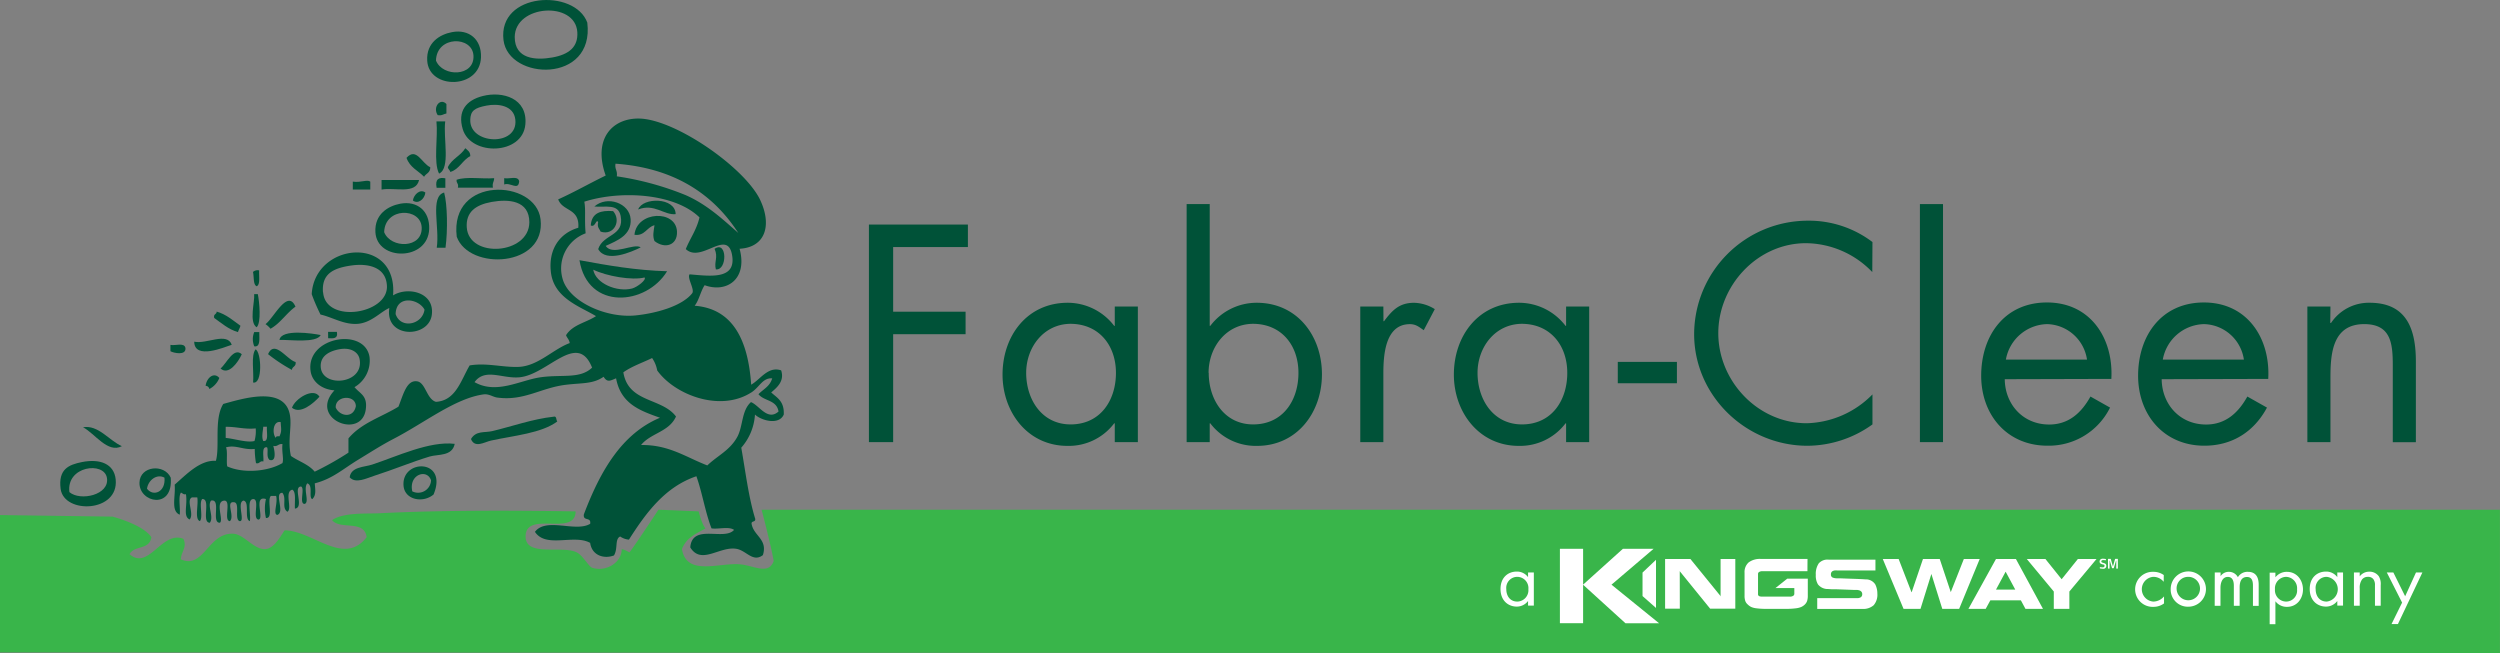 <svg id="Layer_1" data-name="Layer 1" xmlns="http://www.w3.org/2000/svg" viewBox="0 0 679 177.43"><rect x="0" y="0" width="679" height="177.43" fill="#808080" stroke="none"/><defs><style>.cls-1{fill:#39b54a;}.cls-1,.cls-2{fill-rule:evenodd;}.cls-2,.cls-4{fill:#005238;}.cls-3{fill:#fff;}</style></defs><title>Fabra-Cleen</title><path class="cls-1" d="M156.23,139c-.07,6.91-13.2-.16-13.58,6.53-.34,6.07,9.88,2.55,13.93,4.63,1.63.83,3.2,3.85,4.17,4.16,3.7,1.18,8-1.36,8-5.09a6.6,6.6,0,0,1,2.09.93c2-2.63,7.88-11.62,7.88-11.62l10.92.46s.89,3.57,1.86,4.63c-2.52,1.43-5.17,2.44-6.39,5.6,1.23,7.58,10.31,3.54,16,4.17,3.65.4,7.57,2.91,8.92-.93-.92-5-3.29-13.91-3.29-13.91l472.13,0v39l-679-.26V140l30.53.42S38.66,142.51,41,146c-.45,3.56-4.66,2.13-5.91,4.63,5.18,4.55,8.76-6.53,14.62-4.17,1.05,2.38-.6,3.37-.7,5.56,6.25,2.8,7.39-7.34,14.27-6.95,2.92.17,5.59,4.39,8.7,4.17,2.35-.17,3.92-3.22,5.22-5.09,7.59.05,16.07,9.91,22.28,1.85-.65-4.84-7.18-1.87-9.4-4.63,3.16-2.14,9.27-1.68,12.88-1.86C119.77,138.65,139.2,138.73,156.23,139Z" transform="translate(0.11 -0.11)"/><path class="cls-2" d="M131,26.19c5.38-1.38,12.21.58,11.58,7.7-.74,8.37-14.78,8.64-17,1.33C124.09,30.29,126.51,27.33,131,26.19Zm-3.38,6.45c-.26,6.76,13,7.36,12.24,0-.4-4-4.88-4.43-7.83-3.85C128.73,29.42,127.7,30.22,127.61,32.64Z" transform="translate(0.11 -0.11)"/><path class="cls-2" d="M121.14,28.36c0,.85,0,1.71,0,2.57-.8.14-1.28.69-2.38.44C117.35,29.24,119.45,26.57,121.14,28.36Z" transform="translate(0.11 -0.11)"/><path class="cls-2" d="M118.43,33.09h2.38c-.57,4.7,1.49,12.71-1.67,14.17C117.57,44.22,118.88,37.54,118.43,33.09Z" transform="translate(0.11 -0.11)"/><path class="cls-2" d="M126.27,40.36c.58.56,1.34.89,1.36,2.15-2.11,1.05-3,3.6-5.43,4.3-.12-.56-.59-.67-.68-1.28C122.62,43.21,125,42.46,126.27,40.36Z" transform="translate(0.11 -0.11)"/><path class="cls-2" d="M116.76,45.54c0,1.58-1.19,1.65-1.69,2.58-1.62-1.67-3.88-2.54-4.77-5.14C113,40,114.41,44.47,116.76,45.54Z" transform="translate(0.11 -0.11)"/><path class="cls-2" d="M120.85,48.54v2.57h-2.37C118,48.71,119.11,48.21,120.85,48.54Z" transform="translate(0.11 -0.11)"/><path class="cls-2" d="M134.1,48.5c0,1-.58,1.27-.33,2.58l-9.52,0c.28-1.22-.48-1.12-.34-2.15C126.65,48,130.8,48.77,134.1,48.5Z" transform="translate(0.11 -0.11)"/><path class="cls-2" d="M136.83,48.5c1.34.3,3.75-.76,4.07.84-.2,2.68-2.38.2-4.07.88Z" transform="translate(0.11 -0.11)"/><path class="cls-2" d="M100.46,49.44v2.15H95.71c0-.72,0-1.44,0-2.15C98,49.77,99.58,48.78,100.46,49.44Z" transform="translate(0.11 -0.11)"/><path class="cls-2" d="M103.52,49l10.19,0c-.9,4-6.63,1.93-10.19,2.6Z" transform="translate(0.11 -0.11)"/><path class="cls-2" d="M115.42,52.41c-.19,1.78-2,3.26-3.39,2.15C112.29,52.88,114.05,51.34,115.42,52.41Z" transform="translate(0.11 -0.11)"/><path class="cls-2" d="M123.94,64.41c-2-16.62,21.45-15.7,22.76-4.77C148.28,72.69,127.33,73.74,123.94,64.41Zm2.72-2.58c.53,8.55,16.93,7.45,17-1.33,0-6-5.66-6.36-10.21-5.55S126.41,57.83,126.66,61.83Z" transform="translate(0.11 -0.11)"/><path class="cls-2" d="M120.52,52.4c.89,3.25,1,10.3.37,15h-2.38C119.36,61.81,116.6,53.49,120.52,52.4Z" transform="translate(0.11 -0.11)"/><path class="cls-2" d="M108.63,55.43c4.54-.84,8,1.94,7.83,6.86-.31,8.75-14.18,8.79-14.61.88C101.58,58.27,105.31,56.05,108.63,55.43Zm5.79,6.43c-.24-5.41-10-5.53-10.19,1.31C106.05,67.7,114.68,67.64,114.42,61.86Z" transform="translate(0.11 -0.11)"/><path class="cls-2" d="M106.65,80.34c3.9-2.43,11.19-.94,10.54,5.13-.7,6.58-12.83,6.67-11.56-1.7-2.38,1-4.95,4.12-8.82,4.31-3.57.19-6.71-1.83-9.87-2.54A51.44,51.44,0,0,1,84.55,80C85.38,65.84,107.94,63.87,106.65,80.34Zm-19-.82c.68,8.57,17.68,5.94,17.33-1.75-.24-5.35-5.44-6.12-9.53-5.57C90.3,72.91,87.22,74.53,87.61,79.52Zm19.73,6c1.41,4,7.25,2.78,7.81-1.31C113.6,81.19,107.42,80.14,107.34,85.49Z" transform="translate(0.11 -0.11)"/><path class="cls-2" d="M70.27,73.55c-.08,1.62.36,3.88-.67,4.3-1-.43-.68-2.59-1-3.87A1.85,1.85,0,0,1,70.27,73.55Z" transform="translate(0.11 -0.11)"/><path class="cls-2" d="M68.92,80h1c.39,2,1,7.67-.32,9C67.44,87.65,69.14,82,68.92,80Z" transform="translate(0.11 -0.11)"/><path class="cls-2" d="M80.14,83.4c-2.46,1.76-4.12,4.52-6.78,6A6.38,6.38,0,0,0,72,88.14C74.26,86.5,78,78.44,80.14,83.4Z" transform="translate(0.11 -0.11)"/><path class="cls-2" d="M58.74,84.74c2.58.74,4.43,2.4,6.46,3.85-.17.64-.5,1.08-.68,1.72-2.58-.74-4.43-2.41-6.46-3.85C57.81,85.29,58.73,85.59,58.74,84.74Z" transform="translate(0.11 -0.11)"/><path class="cls-2" d="M68.94,90.3h1.37c0,1.89.33,4.14-1.36,3.87A5.06,5.06,0,0,1,68.94,90.3Z" transform="translate(0.11 -0.11)"/><path class="cls-2" d="M87,91.11c-1.22,2.27-8.42,1.23-11.21,1.32C76.32,89.36,84.87,90.68,87,91.11Z" transform="translate(0.11 -0.11)"/><path class="cls-2" d="M89,90.25h2.39c.37,2-1.11,1.75-2.38,1.72C89,91.4,89,90.82,89,90.25Z" transform="translate(0.11 -0.11)"/><path class="cls-2" d="M62.84,93.74c-2.06.69-10.14,4.15-10.2-.83C56,93.65,61.5,90.2,62.84,93.74Z" transform="translate(0.11 -0.11)"/><path class="cls-2" d="M96.17,105.26c1.59,1.87,3.55,2.3,3.07,6-1.1,8.48-15.69,2.56-8.51-5.13-3.67-.26-6.06-2.49-6.47-5.14-1.43-9.39,14.73-12.14,16-3.89A8.36,8.36,0,0,1,96.17,105.26ZM87,99.7c.26,5.88,12,4.78,10.53-2.17-.37-1.74-2.31-3.13-5.44-2.57C89.75,95.39,86.84,96.54,87,99.7Zm4.1,11.15c1.1,2.38,4.81,2.94,5.44-.44C96.44,107.14,90.83,107.58,91.08,110.85Z" transform="translate(0.11 -0.11)"/><path class="cls-2" d="M46.18,93.78c1.35.3,3.76-.75,4.08.85.21,2.15-3.28,1.34-4.08.87Z" transform="translate(0.11 -0.11)"/><path class="cls-2" d="M80.18,98.43c.16,1.35-.92,1.14-1,2.15a45.12,45.12,0,0,1-6.48-4.28C74.48,92.24,77.82,97.84,80.18,98.43Z" transform="translate(0.11 -0.11)"/><path class="cls-2" d="M69.29,95c1.59.62,2,9.58-.66,9C68.89,101.06,68,96.67,69.29,95Z" transform="translate(0.11 -0.11)"/><path class="cls-2" d="M65.56,96.32c-1,2.2-3.61,5.85-5.77,3.87C61.45,98.82,63.36,94.29,65.56,96.32Z" transform="translate(0.11 -0.11)"/><path class="cls-2" d="M59.46,102.77a5.8,5.8,0,0,1-2.72,3,1,1,0,0,0-1-.86C56,102.72,58,101.05,59.46,102.77Z" transform="translate(0.11 -0.11)"/><path class="cls-2" d="M86.66,107.86c-1.64,1.78-5.15,4.86-7.47,3C80,108.39,85.06,105.2,86.66,107.86Z" transform="translate(0.11 -0.11)"/><path class="cls-2" d="M151.25,114.58c-4.31,3.21-11.74,3.82-18,5.19-1.76.38-4.41,2.17-5.44-.42,1.36-2.33,3.67-1.66,5.77-2.15,5.24-1.24,11-3.3,16.64-3.91C151.14,113,150.88,114.18,151.25,114.58Z" transform="translate(0.11 -0.11)"/><path class="cls-2" d="M22.44,116.16c4.11-.75,7.1,3.62,10.55,5.13C29.15,123.35,25.62,117.79,22.44,116.16Z" transform="translate(0.11 -0.11)"/><path class="cls-2" d="M123.39,120.66c-.68,3.44-4.54,2.77-6.79,3.44-4.91,1.49-9.76,3.53-14.94,5.19-2.27.73-5.19,2.28-6.8.45.41-2.89,3.88-2.72,6.11-3.45C107.65,124.1,116.54,119.83,123.39,120.66Z" transform="translate(0.11 -0.11)"/><path class="cls-2" d="M22.12,125.61c5-1,8.76.52,9.19,4.7.91,9-14,9.5-14.95,2.61C15.66,127.52,18.55,126.34,22.12,125.61Zm6.81,4.28c-.76-4.53-11.1-3.22-10.19,3.88C21.7,136.3,29.72,134.55,28.93,129.89Z" transform="translate(0.11 -0.11)"/><path class="cls-2" d="M117.65,134.41c-2.87,2.45-8,1.48-8.17-2.56C109.12,124.69,121.66,124.72,117.65,134.41Zm-5.78-.85a3.51,3.51,0,0,0,5.09-3C115.87,127.29,110.83,129,111.87,133.56Z" transform="translate(0.11 -0.11)"/><path class="cls-2" d="M46.26,129.84c.75,8.8-8.67,6.86-8.49,1.31C37.91,126.64,44.51,126,46.26,129.84Zm-6.45,3c1.7,2.26,5.13.91,4.75-3C42.53,128.71,40.13,130.47,39.81,132.87Z" transform="translate(0.11 -0.11)"/><path class="cls-2" d="M164.4,66.89c1.84,2.86,7.73-.88,9.51.41-2.47,1.23-9.44,4.3-11.55.46,1.35-4.18,7.17-3.43,6.1-9-.67-3.43-4.15-2.28-7.15-2.56,3.52-3.08,9.56-.92,9.86,3.41S167.57,65.46,164.4,66.89Z" transform="translate(0.11 -0.11)"/><path class="cls-2" d="M183.4,58.27c-3.12.35-5.82-3-10.19-1.26C174.44,53.63,183.32,53.65,183.4,58.27Z" transform="translate(0.11 -0.11)"/><path class="cls-2" d="M166.41,57.45c2.27,2.56.3,6.74-3.38,5.58-.31-.76-1-1.08-.69-2.57-.49-1.14-.76,1.58-2,.87C160.59,57.83,163.16,57.2,166.41,57.45Z" transform="translate(0.11 -0.11)"/><path class="cls-2" d="M177.65,65.58c-.58-1.42-.21-2.75,0-4.3-2.1.51-2.63,3-5.44,2.6.63-6.47,11.28-6.88,11.55-.89C183.93,66.71,180.51,67.82,177.65,65.58Z" transform="translate(0.11 -0.11)"/><path class="cls-2" d="M194.32,73.27c-.55-2.08.69-3.22-.35-5.58C197.42,65.29,197.45,73.65,194.32,73.27Z" transform="translate(0.11 -0.11)"/><path class="cls-2" d="M157.27,70.78c7.6,1.4,15.24,2.75,23.8,3C175.44,83.05,159.53,84.56,157.27,70.78Zm14.29,7.69c1.37-.35,4-2.37,3.39-3-3.37.88-10.42-.38-13.94-2.12C161.68,77.14,167.5,79.51,171.56,78.47Z" transform="translate(0.11 -0.11)"/><path class="cls-2" d="M200.76,67.67c2.24,8.21-3.47,12.1-9.49,9.9-1.09,1.63-1.52,4.08-2.71,5.58,10.12.79,14.49,8.89,15.35,21.44,2.53-1.44,4.58-5.09,8.14-3.89,1,3-1.27,4.75-2.7,6,1.56,1.45,3.58,2.34,3.41,6-1.29,3-6.19,1.6-7.82,0a15,15,0,0,1-3.72,9c1.16,6.57,2,13.56,3.79,19.32.11,1-1,.47-1,1.29.51,3.36,4.46,4.2,3.08,8.57-2.72,2.06-4.46-1.22-7.14-1.7-4.57-.82-9.59,4.48-12.58-.4.52-6.58,9.26-1.7,11.89-4.75-1.37-1-4.19-.14-6.12-.41-1.69-4.32-2.52-9.73-4.11-14.16-8.41,2.84-13.58,9.75-18.32,17.21a4.75,4.75,0,0,1-2.38-.85c-1.52.7-.55,3.3-1.69,5.15-2.82,1.05-6-.07-6.46-3.41-4.39-2.46-12,1.56-15-3,3.08-4.05,11,.2,15-2.18.33-2-2-.58-1.71-2.57,4.47-11.8,10.29-21.89,20.67-26.24-5.29-1.89-10.64-3.71-11.92-10.71-1.55.62-2.36,1.24-3.39-.42-2.89,2-5.76,1.64-10.19,2.17-6.94.83-11.37,4.47-18.69,3.48-1.25-.17-2.23-1.06-3.74-.86-7.72,1.07-16.06,7.75-24.44,12.08-3.24,1.68-6.45,3.75-9.51,5.61-4.31,2.61-7,5.21-11.88,6.47.14,1.94.43,3.16-.67,4.29-1.09-.42.33-3.77-1.37-4.29-1.18,1.46.67,5-.66,5.58-1.67.11.1-4.16-1-4.72-2.36,0,.95,5.74-1.69,6-.12-1.85.38-4.49-.69-5.14-2.28.5.07,5.14-1.35,6-1.67-1.11-.11-3.63-1.37-5.15-2.36,0,.77,5.2-1.34,6-1.33-.11.19-3.25-.36-5.16H73.47c-1.17,1.1.82,6.17-1.35,6a11.75,11.75,0,0,1,0-5.15c-3.51-1.1-.39,5.29-2,5.58-1.79-.17.37-5.35-1.37-5.58-1.91,0-.66,4-1,6-1.63-.52.06-5.24-1.71-5.58-1.91.43.48,5.6-1,5.59-1.67-.33.25-5.2-1.71-5.15-2.18-.18.39,3.83-1,5.15-1.79-.17.37-5.35-1.38-5.58-2.89,0-.2,5.3-1.34,6-2.45.09.46-6.62-2.4-6-1.11,1.45.86,4.41-.32,6-2.4,0,.37-6.5-2.06-6.44-1,1,.34,5-.66,6-1.5-.55-.31-4.49-.7-6.44H52.05c-1.72.72.69,4.49-.66,6-1.89-.88-.5-3.87-1-6.87-.71.18-.9-.29-1.36-.43-.78,1.16-.11,4.14-.32,6-2.51-1-1.07-5.07-1.38-8.16,3.11-2.68,6.86-6.75,11.2-6.47,1.12-4-.57-11.34,2-15.45,5-1.36,16.2-4.94,18,2.53.8,3.28-.61,7.22.37,11.59,2.11,1.49,4.79,2.25,6.46,4.28a82.66,82.66,0,0,0,9.17-5.17c0-1.29,0-2.58,0-3.87,3.48-4.19,9-5.81,13.58-8.62,1.33-3.31,2.22-7.31,5.08-6.88,2.31.36,2.56,4.84,5.11,5.57,5.4-.34,6.74-5.79,9.15-9.89,4.58-.78,8.93.56,13.26.4,5.31-.2,9.4-4.82,13.92-6.47-.15-1-.73-1.37-1-2.14,1.8-2.88,5.46-3.41,8.14-5.18-4.33-2.62-11.47-4.86-12.26-12-.71-6.35,2.57-10.59,7.45-12,.4-5.39-4.25-4.37-5.46-7.71,4.44-2,8.55-4.37,12.9-6.47-3.56-10,1.85-15.64,9.14-15.48,9.68.22,28.19,13,32.68,21.82C209.69,61.24,207.79,67.29,200.76,67.67ZM167.41,48a80.28,80.28,0,0,1,18.71,5.11c5.9,2.59,10.22,6.71,14.29,10.27-7.23-11.2-18.16-17.71-33.35-18.81C166.82,46.16,167.65,46.4,167.41,48Zm-8.82,6.89c.43,2.29,0,4.79.36,8.59a10.17,10.17,0,0,0-6.09,12.89c2.09,5.86,11.84,10.22,19.73,9.4,5.9-.62,12.64-2.63,15.29-6,.78-1-1.44-4.17-.7-5.15,5.55.46,12.69,1.54,11.55-5.18-1.27-7.43-8.37,2.29-12.58-1.68,1.18-2.95,2.92-5.17,3.72-8.6C183.29,52.7,168.71,51.67,158.59,54.89ZM141,102.58c-4.7.45-9.34-2.61-12.23,1.32,6,3.41,12.43-.56,18-1.33,5.87-.81,10.66.52,13.93-2.61C156.71,89.91,148.68,101.86,141,102.58Zm62.89,4.15c-8.45,5.36-20.73.64-25.5-6A8.57,8.57,0,0,0,177,97.35c-2.61,1.28-5.49,2.23-7.81,3.88,1.35,8.34,10.44,6.85,14.3,12-1.87,4.21-6.87,4.48-9.49,7.75,7.56-.13,12.28,3.36,18,5.54,2.73-2.65,6.11-4.05,8.14-7.75,1.57-2.87,1.13-7.19,3.72-9.45,2.3.93,4.49,5.2,7.48,2.56-.52-3.22-3.93-2.77-5.45-4.71,1.31-1.35,3.1-2.1,3.73-4.3C207,102.67,206.17,105.3,203.91,106.73ZM74.79,119.05c0-.5.53-.47,1-.43.68-1.48.44-1.91.33-3.87C74,114.34,73.78,117.92,74.79,119.05Zm-13.6,0c2.55.24,5.75,1.36,7.82.84a9.65,9.65,0,0,0,.33-3.43c-3.08.32-5.27-.49-8.15-.42Zm10.2.83c1.58.27.86-2.35,1-3.86h-1C71.35,117,70.86,118.69,71.39,119.91Zm2.72,1.29c.32,1.16,1,4.44-1,3.86-1-.86-.26-2.68-.69-3.43-1.57-.27-.85,2.35-1,3.86-1-.3-1,.75-2,.44a23.15,23.15,0,0,1-.34-3.86c-3.22.34-5.09-1.2-7.82-.42.51.82.06,4.06.35,5.16,4.4,2,11.14,1.39,15-.9.4-1.27-.23-2.91,0-5.15C75.42,120.56,75.29,121.54,74.11,121.2Z" transform="translate(0.11 -0.11)"/><path class="cls-3" d="M414.91,155.6h1.57v9h-1.57v-1.26a3.81,3.81,0,0,1-3.09,1.52c-2.28,0-4.39-1.61-4.39-4.78s2.09-4.73,4.39-4.73a3.72,3.72,0,0,1,3.09,1.51ZM409,160.11c0,1.93,1.08,3.39,3,3.39a3.09,3.09,0,0,0,3-3.37,3.06,3.06,0,0,0-3-3.35A3,3,0,0,0,409,160.11Z" transform="translate(0.11 -0.11)"/><path class="cls-3" d="M587.55,158.13a3.61,3.61,0,0,0-2.83-1.35,3.37,3.37,0,0,0,0,6.72,3.85,3.85,0,0,0,2.92-1.41V164a4.81,4.81,0,0,1-2.87.93,4.76,4.76,0,1,1,0-9.51,4.79,4.79,0,0,1,2.8.87Z" transform="translate(0.11 -0.11)"/><path class="cls-3" d="M589.45,160.15a4.79,4.79,0,1,1,4.79,4.74A4.64,4.64,0,0,1,589.45,160.15Zm1.61,0a3.18,3.18,0,1,0,3.18-3.37A3.13,3.13,0,0,0,591.06,160.15Z" transform="translate(0.11 -0.11)"/><path class="cls-3" d="M601.42,155.6H603v1a2.62,2.62,0,0,1,2.24-1.18,2.73,2.73,0,0,1,2.46,1.46,3,3,0,0,1,2.71-1.46c2.68,0,2.94,2.24,2.94,3.53v5.72h-1.56v-5.48c0-1-.13-2.37-1.61-2.37-1.81,0-2,1.74-2,2.83v5H606.6v-5.35c0-.63,0-2.5-1.63-2.5s-2,1.85-2,2.93v4.92h-1.57Z" transform="translate(0.11 -0.11)"/><path class="cls-3" d="M617.89,169.64h-1.56v-14h1.56v1.26a3.92,3.92,0,0,1,3.09-1.48c2.83,0,4.4,2.35,4.4,4.79s-1.59,4.72-4.33,4.72a3.85,3.85,0,0,1-3.16-1.52Zm5.88-9.47a3.09,3.09,0,0,0-3-3.39,3.13,3.13,0,0,0-3,3.37,3.08,3.08,0,0,0,3,3.35A3,3,0,0,0,623.77,160.17Z" transform="translate(0.11 -0.11)"/><path class="cls-3" d="M634.7,155.6h1.56v9H634.7v-1.26a3.85,3.85,0,0,1-3.09,1.52c-2.29,0-4.4-1.61-4.4-4.78s2.09-4.73,4.4-4.73a3.73,3.73,0,0,1,3.09,1.51Zm-5.88,4.51c0,1.93,1.09,3.39,3,3.39a3.38,3.38,0,0,0,0-6.72A3,3,0,0,0,628.82,160.11Z" transform="translate(0.11 -0.11)"/><path class="cls-3" d="M639.22,155.6h1.57v1.05a3.19,3.19,0,0,1,2.59-1.27,3.07,3.07,0,0,1,2.59,1.24,4,4,0,0,1,.52,2.42v5.59h-1.56v-5.55a2.66,2.66,0,0,0-.42-1.65,1.76,1.76,0,0,0-1.48-.65,2,2,0,0,0-1.59.69,3.81,3.81,0,0,0-.65,2.44v4.72h-1.57Z" transform="translate(0.11 -0.11)"/><path class="cls-3" d="M652.3,163.78l-4.15-8.18h1.78l3.2,6.46,2.94-6.46h1.74l-6.64,14h-1.74Z" transform="translate(0.11 -0.11)"/><path class="cls-3" d="M429.86,149.17v20.21h-6.3V149.17Zm10.8,0H449l-11.43,9.74,12.92,10.47h-9.13l-11.52-10.47Z" transform="translate(0.11 -0.11)"/><path class="cls-3" d="M449.66,152.15v13.08L446,162v-6.38Z" transform="translate(0.11 -0.11)"/><path class="cls-3" d="M456.13,165.42h-4V151.93H459l8.13,10,.07.18V151.93h4v13.49h-6.84l-8.2-10.11-.05-.12Z" transform="translate(0.11 -0.11)"/><path class="cls-3" d="M490.79,155.25H478.61a1.63,1.63,0,0,0-.94.21.61.61,0,0,0-.3.5v5.41a.69.69,0,0,0,.25.63,2.19,2.19,0,0,0,1,.15h7.31a1.65,1.65,0,0,0,1-.22.66.66,0,0,0,.3-.56v-1.55h-5.12l3.2-2.55h5.58v4.63a4.69,4.69,0,0,1-.18,1.41,2.54,2.54,0,0,1-.64,1,3.4,3.4,0,0,1-1,.67,5.39,5.39,0,0,1-1.36.34,19.63,19.63,0,0,1-2,.15q-1.19,0-3.42,0c-1.49,0-2.63,0-3.41,0a19.19,19.19,0,0,1-2-.15,5,5,0,0,1-1.33-.34,3.36,3.36,0,0,1-.95-.67,2.26,2.26,0,0,1-.7-1,4.35,4.35,0,0,1-.19-1.42v-6.23a3.49,3.49,0,0,1,1.1-2.79,5.08,5.08,0,0,1,3.36-.95h12.64Z" transform="translate(0.11 -0.11)"/><path class="cls-3" d="M509.78,161.32a4.38,4.38,0,0,1-1,3.17,4.28,4.28,0,0,1-3.13,1H493.45v-2.93h10.43c.24,0,.47,0,.67,0a2.11,2.11,0,0,0,.56-.15.91.91,0,0,0,.41-.34,1,1,0,0,0,.15-.58,1,1,0,0,0-.21-.66,1.23,1.23,0,0,0-.56-.37,2.87,2.87,0,0,0-.71-.13c-.25,0-.55,0-.91,0l-1.84-.07-3-.11-1.14,0-.91-.06a3.37,3.37,0,0,1-2.74-1.26,4.58,4.58,0,0,1-.59-2.57,5.11,5.11,0,0,1,.81-3.15,3.19,3.19,0,0,1,2.69-1h12.7v2.93H498.84a5.72,5.72,0,0,0-.62,0,1.74,1.74,0,0,0-.52.15.91.91,0,0,0-.39.34,1,1,0,0,0-.14.58.84.84,0,0,0,.46.86,3.21,3.21,0,0,0,1.29.21h.71l1.81.07,2.87.1,1.35.06.91.06a3,3,0,0,1,2.65,1.38A5.55,5.55,0,0,1,509.78,161.32Z" transform="translate(0.11 -0.11)"/><path class="cls-3" d="M521.5,165.47h-4.61l-5.64-13.54h4.31l3.48,9h.07l3.06-9h4.55l3,9,3.55-9h4.31L532,165.47h-4.59L524.45,156Z" transform="translate(0.11 -0.11)"/><path class="cls-3" d="M540.47,163.16l-1.26,2.31h-4.69L542,151.93h5.41l7.35,13.54H550l-1.24-2.31Zm1.53-2.91h5.24l-2.62-4.87Z" transform="translate(0.11 -0.11)"/><path class="cls-3" d="M561.93,160.77v4.7H557.7v-4.7l-7.34-8.84h5.06l4.41,5.5,4.41-5.5h5.07Z" transform="translate(0.11 -0.11)"/><path class="cls-3" d="M571.86,152.29s-.54-.06-.76-.06-.49.12-.49.35.14.3.59.43.76.3.76.75a.78.78,0,0,1-.89.83,5.83,5.83,0,0,1-.86-.1l0-.35s.52.07.79.07.48-.15.48-.42-.12-.31-.52-.4c-.57-.15-.82-.32-.82-.78s.35-.76.88-.76a5.41,5.41,0,0,1,.84.1Z" transform="translate(0.11 -0.11)"/><path class="cls-3" d="M572.42,151.9h.75l.59,2.07.59-2.07h.75v2.65h-.43v-2.17h-.06l-.63,2.06h-.45l-.62-2.06h-.06v2.17h-.43Z" transform="translate(0.11 -0.11)"/><path class="cls-2" d="M122.7,8.83c4.54-.85,8,1.94,7.83,6.85-.32,8.75-14.18,8.8-14.61.89C115.65,11.67,119.38,9.44,122.7,8.83Zm5.79,6.43c-.24-5.42-10-5.53-10.19,1.3C120.12,21.09,128.75,21,128.49,15.26Z" transform="translate(0.11 -0.11)"/><path class="cls-2" d="M159.4,6.25C161.43,22.87,138,22,136.64,11,135.07-2,156-3.07,159.4,6.25Zm-2.71,2.59c-.53-8.55-16.94-7.45-17,1.32,0,6,5.65,6.37,10.21,5.56S156.94,12.84,156.69,8.84Z" transform="translate(0.11 -0.11)"/><path class="cls-4" d="M242.47,67.21V84.77h19.67v6.11H242.47v29.31h-6.58V61.1h26.88v6.11Z" transform="translate(0.11 -0.11)"/><path class="cls-4" d="M308.93,120.19h-6.27v-5.1h-.16a15.47,15.47,0,0,1-12.69,6.12c-10.81,0-17.63-9.17-17.63-19.36,0-10.5,6.66-19.51,17.71-19.51a15.91,15.91,0,0,1,12.61,6.27h.16V83.36h6.27ZM278.6,101.38c0,7.21,4.24,14,12.07,14,8.07,0,12.31-6.51,12.31-14s-4.63-13.32-12.39-13.32C283.31,88.14,278.6,94.48,278.6,101.38Z" transform="translate(0.11 -0.11)"/><path class="cls-4" d="M322.18,55.54h6.27V88.61h.16a15.8,15.8,0,0,1,12.61-6.27c11,0,17.71,9,17.71,19.43s-6.81,19.44-17.63,19.44a15.49,15.49,0,0,1-12.69-6.12h-.16v5.1h-6.27Zm6,45.84c0,7.21,4.23,14,12.07,14,8.07,0,12.3-6.51,12.3-14s-4.62-13.32-12.38-13.32C332.84,88.14,328.14,94.48,328.14,101.38Z" transform="translate(0.11 -0.11)"/><path class="cls-4" d="M375.64,87.35h.15c2.2-2.9,4.08-5,8.15-5a11,11,0,0,1,5.64,1.72l-3,5.72c-1.26-.86-2.12-1.64-3.76-1.64-6.9,0-7.21,8.85-7.21,13.63v18.42h-6.27V83.36h6.27Z" transform="translate(0.11 -0.11)"/><path class="cls-4" d="M431.51,120.19h-6.27v-5.1h-.15a15.5,15.5,0,0,1-12.7,6.12c-10.81,0-17.63-9.17-17.63-19.36,0-10.5,6.66-19.51,17.71-19.51a15.92,15.92,0,0,1,12.62,6.27h.15V83.36h6.27Zm-30.32-18.81c0,7.21,4.23,14,12.07,14,8.07,0,12.3-6.51,12.3-14s-4.63-13.32-12.38-13.32C405.89,88.14,401.19,94.48,401.19,101.38Z" transform="translate(0.11 -0.11)"/><path class="cls-4" d="M455.34,98.4v5.8H439.28V98.4Z" transform="translate(0.11 -0.11)"/><path class="cls-4" d="M508.4,74a25.29,25.29,0,0,0-18-7.84c-13.16,0-23.82,11.45-23.82,24.45s10.74,24.45,24,24.45a25.87,25.87,0,0,0,17.87-7.83v8.15a30.48,30.48,0,0,1-17.63,5.8c-16.69,0-30.8-13.56-30.8-30.33a30.9,30.9,0,0,1,30.8-30.8,28.51,28.51,0,0,1,17.63,5.8Z" transform="translate(0.11 -0.11)"/><path class="cls-4" d="M527.61,120.19h-6.27V55.54h6.27Z" transform="translate(0.11 -0.11)"/><path class="cls-4" d="M544.38,103.1c.08,6.82,4.94,12.31,12.07,12.31,5.33,0,8.78-3.22,11.21-7.6l5.32,3a18.57,18.57,0,0,1-17,10.35c-11,0-18-8.39-18-19,0-10.89,6.35-19.9,17.87-19.9,11.84,0,18.1,9.79,17.48,20.76Zm22.34-5.33a11.25,11.25,0,0,0-10.82-9.63,11.65,11.65,0,0,0-11.21,9.63Z" transform="translate(0.11 -0.11)"/><path class="cls-4" d="M587,103.1c.08,6.82,4.93,12.31,12.07,12.31,5.32,0,8.77-3.22,11.2-7.6l5.33,3c-3.53,6.59-9.48,10.35-17,10.35-11,0-18-8.39-18-19,0-10.89,6.35-19.9,17.87-19.9,11.83,0,18.1,9.79,17.47,20.76Zm22.33-5.33a11.24,11.24,0,0,0-10.81-9.63,11.65,11.65,0,0,0-11.21,9.63Z" transform="translate(0.11 -0.11)"/><path class="cls-4" d="M632.79,87.82H633a12.35,12.35,0,0,1,10.5-5.48c10.18,0,12.54,7.36,12.54,16v21.87h-6.27V99.42c0-6-.47-11.28-7.76-11.28-8.62,0-9.17,8-9.17,14.57v17.48h-6.27V83.36h6.27Z" transform="translate(0.11 -0.11)"/></svg>